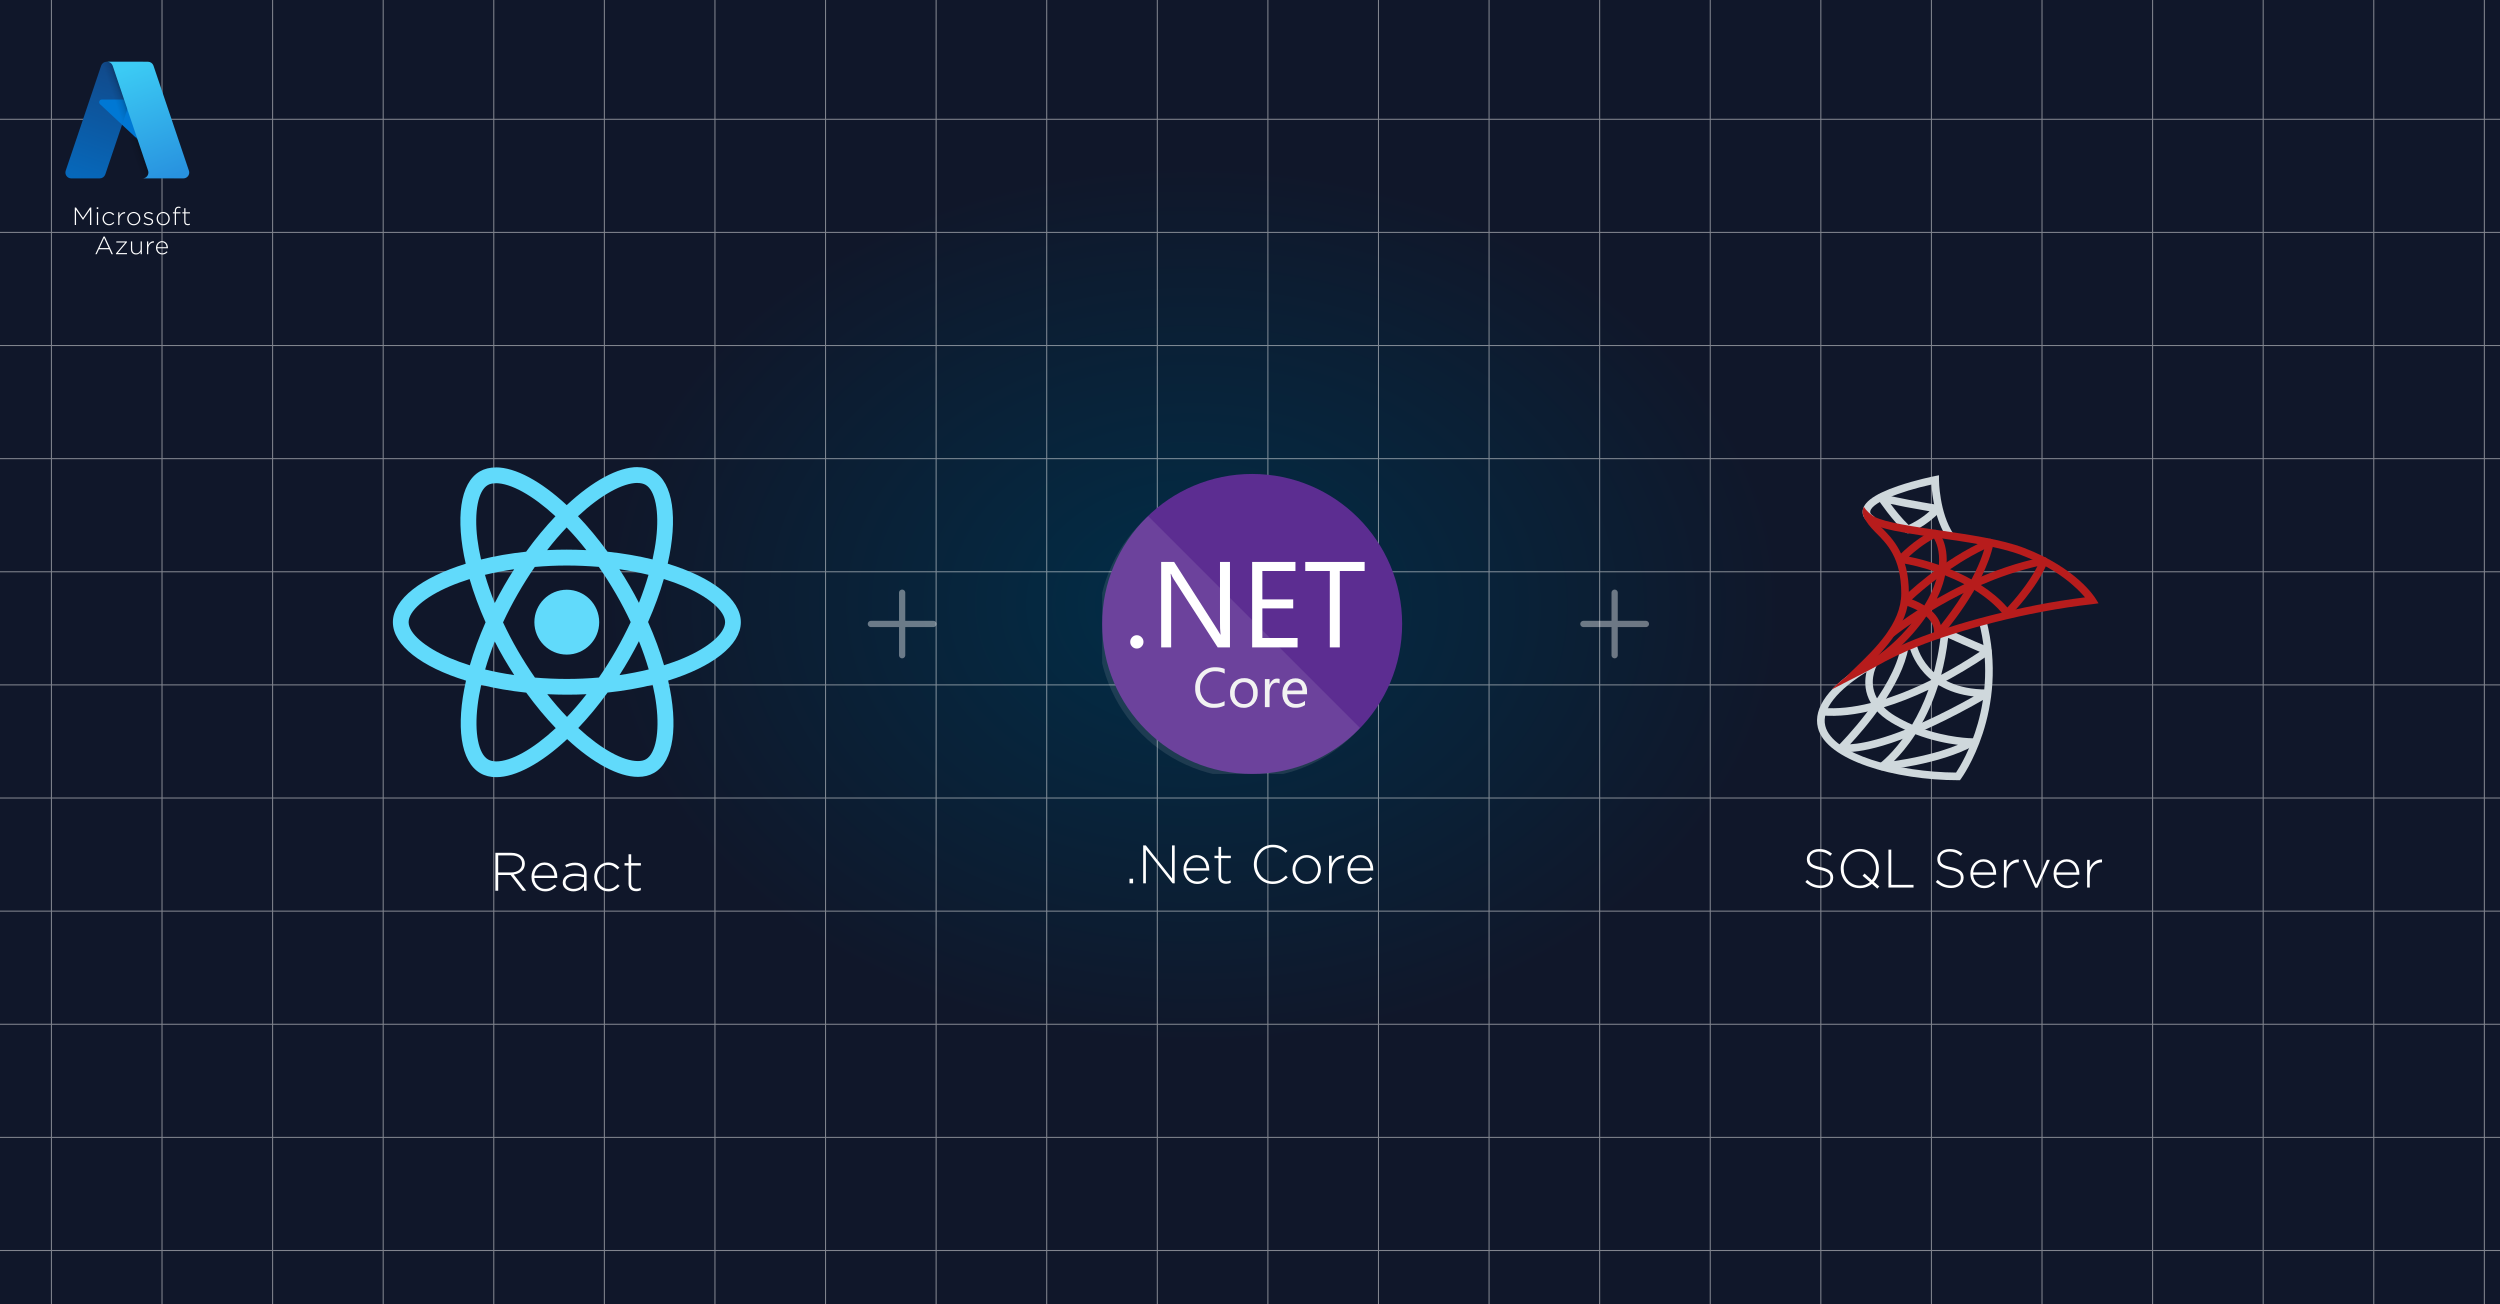 <svg width="600" height="313" viewBox="0 0 600 313" fill="none" xmlns="http://www.w3.org/2000/svg">
<rect x="0" y="0" width="600" height="313" fill="#808080" stroke="none"/>
<g clip-path="url(#clip0_273_454)">
<rect width="600" height="313" fill="url(#paint0_radial_273_454)"/>
<g style="mix-blend-mode:soft-light" opacity="0.5">
<path d="M12.342 -51.724V494.276" stroke="#F1F1F1" stroke-width="0.25"/>
<path d="M38.883 -51.724V494.276" stroke="#F1F1F1" stroke-width="0.25"/>
<path d="M65.425 -51.724V494.276" stroke="#F1F1F1" stroke-width="0.25"/>
<path d="M91.966 -51.724V494.276" stroke="#F1F1F1" stroke-width="0.25"/>
<path d="M118.507 -51.724V494.276" stroke="#F1F1F1" stroke-width="0.25"/>
<path d="M145.048 -51.724V494.276" stroke="#F1F1F1" stroke-width="0.25"/>
<path d="M171.589 -51.724V494.276" stroke="#F1F1F1" stroke-width="0.25"/>
<path d="M198.13 -51.724V494.276" stroke="#F1F1F1" stroke-width="0.25"/>
<path d="M224.671 -51.724V494.276" stroke="#F1F1F1" stroke-width="0.25"/>
<path d="M251.212 -51.724V494.276" stroke="#F1F1F1" stroke-width="0.25"/>
<path d="M277.753 -51.724V494.276" stroke="#F1F1F1" stroke-width="0.25"/>
<path d="M304.294 -51.724V494.276" stroke="#F1F1F1" stroke-width="0.25"/>
<path d="M330.835 -51.724V494.276" stroke="#F1F1F1" stroke-width="0.25"/>
<path d="M357.376 -51.724V494.276" stroke="#F1F1F1" stroke-width="0.25"/>
<path d="M383.917 -51.724V494.276" stroke="#F1F1F1" stroke-width="0.25"/>
<path d="M410.459 -51.724V494.276" stroke="#F1F1F1" stroke-width="0.25"/>
<path d="M437 -51.724V494.276" stroke="#F1F1F1" stroke-width="0.25"/>
<path d="M463.541 -51.724V494.276" stroke="#F1F1F1" stroke-width="0.25"/>
<path d="M490.082 -51.724V494.276" stroke="#F1F1F1" stroke-width="0.25"/>
<path d="M516.623 -51.724V494.276" stroke="#F1F1F1" stroke-width="0.25"/>
<path d="M543.164 -51.724V494.276" stroke="#F1F1F1" stroke-width="0.25"/>
<path d="M569.705 -51.724V494.276" stroke="#F1F1F1" stroke-width="0.25"/>
<path d="M596.246 -51.724V494.276" stroke="#F1F1F1" stroke-width="0.25"/>
<path d="M-93.869 28.628H785.131" stroke="#F1F1F1" stroke-width="0.25"/>
<path d="M-93.869 55.777H785.131" stroke="#F1F1F1" stroke-width="0.25"/>
<path d="M-93.869 82.927H785.131" stroke="#F1F1F1" stroke-width="0.25"/>
<path d="M-93.869 110.076H785.131" stroke="#F1F1F1" stroke-width="0.25"/>
<path d="M-93.869 137.226H785.131" stroke="#F1F1F1" stroke-width="0.25"/>
<path d="M-93.869 164.375H785.131" stroke="#F1F1F1" stroke-width="0.25"/>
<path d="M-93.869 191.524H785.131" stroke="#F1F1F1" stroke-width="0.25"/>
<path d="M-93.869 218.674H785.131" stroke="#F1F1F1" stroke-width="0.25"/>
<path d="M-93.869 245.823H785.131" stroke="#F1F1F1" stroke-width="0.25"/>
<path d="M-93.869 272.973H785.131" stroke="#F1F1F1" stroke-width="0.25"/>
<path d="M-93.869 300.122H785.131" stroke="#F1F1F1" stroke-width="0.25"/>
</g>
<g clip-path="url(#clip1_273_454)">
<path d="M177.803 149.319C177.803 143.783 170.875 138.537 160.253 135.284C162.704 124.451 161.615 115.832 156.814 113.072C155.708 112.425 154.414 112.118 153.001 112.118V115.917C153.784 115.917 154.414 116.07 154.942 116.36C157.257 117.688 158.261 122.747 157.478 129.254C157.291 130.855 156.984 132.541 156.61 134.262C153.274 133.444 149.631 132.814 145.801 132.405C143.503 129.254 141.12 126.392 138.719 123.888C144.269 118.727 149.478 115.9 153.018 115.9V112.101C148.337 112.101 142.209 115.44 136.013 121.231C129.817 115.474 123.689 112.169 119.007 112.169V115.968C122.531 115.968 127.757 118.778 133.306 123.905C130.923 126.409 128.54 129.254 126.276 132.405C122.429 132.814 118.786 133.444 115.45 134.279C115.058 132.575 114.769 130.923 114.565 129.339C113.764 122.832 114.752 117.773 117.05 116.428C117.56 116.121 118.224 115.985 119.007 115.985V112.186C117.577 112.186 116.284 112.493 115.16 113.14C110.377 115.9 109.305 124.502 111.773 135.301C101.185 138.571 94.291 143.801 94.291 149.319C94.291 154.855 101.219 160.102 111.841 163.355C109.39 174.188 110.479 182.807 115.279 185.566C116.386 186.214 117.68 186.52 119.11 186.52C123.791 186.52 129.919 183.182 136.115 177.39C142.311 183.148 148.439 186.452 153.12 186.452C154.55 186.452 155.844 186.146 156.967 185.498C161.751 182.739 162.823 174.137 160.355 163.338C170.909 160.084 177.803 154.838 177.803 149.319ZM155.64 137.958C155.01 140.155 154.227 142.421 153.342 144.686C152.644 143.324 151.912 141.961 151.112 140.598C150.329 139.236 149.495 137.907 148.66 136.612C151.078 136.97 153.41 137.413 155.64 137.958ZM147.843 156.099C146.516 158.398 145.154 160.578 143.741 162.605C141.205 162.827 138.634 162.946 136.047 162.946C133.476 162.946 130.906 162.827 128.387 162.622C126.974 160.595 125.595 158.432 124.267 156.15C122.974 153.918 121.799 151.653 120.727 149.37C121.782 147.088 122.974 144.805 124.25 142.574C125.578 140.275 126.94 138.094 128.353 136.067C130.889 135.846 133.459 135.727 136.047 135.727C138.617 135.727 141.188 135.846 143.707 136.05C145.12 138.077 146.499 140.241 147.826 142.523C149.12 144.754 150.295 147.02 151.367 149.302C150.295 151.585 149.12 153.867 147.843 156.099ZM153.342 153.884C154.261 156.167 155.044 158.449 155.691 160.664C153.461 161.209 151.112 161.669 148.678 162.026C149.512 160.715 150.346 159.369 151.129 157.989C151.912 156.627 152.644 155.247 153.342 153.884ZM136.081 172.059C134.498 170.424 132.915 168.601 131.349 166.608C132.881 166.676 134.447 166.728 136.03 166.728C137.63 166.728 139.213 166.693 140.762 166.608C139.23 168.601 137.647 170.424 136.081 172.059ZM123.416 162.026C120.999 161.669 118.667 161.226 116.437 160.681C117.067 158.483 117.85 156.218 118.735 153.952C119.433 155.315 120.165 156.678 120.965 158.04C121.765 159.403 122.582 160.732 123.416 162.026ZM135.996 126.58C137.579 128.215 139.162 130.037 140.728 132.03C139.196 131.962 137.63 131.911 136.047 131.911C134.447 131.911 132.864 131.945 131.315 132.03C132.847 130.037 134.43 128.215 135.996 126.58ZM123.399 136.612C122.565 137.924 121.731 139.27 120.948 140.649C120.165 142.012 119.433 143.375 118.735 144.737C117.816 142.455 117.033 140.172 116.386 137.958C118.616 137.43 120.965 136.97 123.399 136.612ZM107.994 157.938C101.968 155.366 98.07 151.994 98.07 149.319C98.07 146.645 101.968 143.255 107.994 140.7C109.458 140.07 111.058 139.508 112.709 138.98C113.679 142.319 114.956 145.793 116.539 149.353C114.973 152.896 113.713 156.354 112.76 159.676C111.075 159.148 109.475 158.568 107.994 157.938ZM117.152 182.279C114.837 180.95 113.833 175.891 114.616 169.385C114.803 167.784 115.109 166.097 115.484 164.377C118.82 165.195 122.463 165.825 126.293 166.234C128.591 169.385 130.974 172.246 133.374 174.75C127.825 179.911 122.616 182.739 119.075 182.739C118.309 182.722 117.663 182.569 117.152 182.279ZM157.529 169.3C158.329 175.806 157.342 180.865 155.044 182.211C154.533 182.518 153.869 182.654 153.086 182.654C149.563 182.654 144.337 179.843 138.787 174.716C141.171 172.212 143.554 169.368 145.818 166.217C149.665 165.808 153.308 165.177 156.644 164.343C157.036 166.063 157.342 167.715 157.529 169.3ZM164.083 157.938C162.619 158.568 161.019 159.131 159.368 159.659C158.397 156.32 157.121 152.845 155.538 149.285C157.104 145.742 158.363 142.285 159.317 138.963C161.002 139.491 162.602 140.07 164.1 140.7C170.126 143.272 174.024 146.645 174.024 149.319C174.007 151.994 170.109 155.383 164.083 157.938Z" fill="#61DAFB"/>
<path d="M136.03 157.104C140.326 157.104 143.809 153.618 143.809 149.319C143.809 145.02 140.326 141.535 136.03 141.535C131.733 141.535 128.25 145.02 128.25 149.319C128.25 153.618 131.733 157.104 136.03 157.104Z" fill="#61DAFB"/>
</g>
<path d="M126.3 213.776H125.442L122.543 210.006H119.566V213.776H118.89V204.676H122.712C123.206 204.676 123.652 204.741 124.051 204.871C124.45 204.993 124.788 205.17 125.065 205.404C125.351 205.63 125.572 205.903 125.728 206.223C125.884 206.535 125.962 206.882 125.962 207.263V207.289C125.962 207.671 125.893 208.013 125.754 208.316C125.624 208.611 125.438 208.867 125.195 209.083C124.961 209.3 124.679 209.478 124.35 209.616C124.029 209.746 123.678 209.837 123.297 209.889L126.3 213.776ZM125.286 207.315V207.289C125.286 206.674 125.056 206.189 124.597 205.833C124.146 205.478 123.505 205.3 122.673 205.3H119.566V209.395H122.634C123.015 209.395 123.366 209.348 123.687 209.252C124.016 209.157 124.298 209.023 124.532 208.849C124.766 208.667 124.948 208.451 125.078 208.199C125.217 207.939 125.286 207.645 125.286 207.315ZM128.236 210.721C128.262 211.137 128.353 211.506 128.509 211.826C128.665 212.147 128.86 212.42 129.094 212.645C129.328 212.871 129.592 213.044 129.887 213.165C130.19 213.278 130.506 213.334 130.836 213.334C131.356 213.334 131.793 213.235 132.149 213.035C132.513 212.836 132.833 212.589 133.111 212.294L133.553 212.684C133.215 213.048 132.829 213.347 132.396 213.581C131.971 213.815 131.442 213.932 130.81 213.932C130.376 213.932 129.96 213.85 129.562 213.685C129.172 213.521 128.825 213.287 128.522 212.983C128.227 212.68 127.993 212.316 127.82 211.891C127.646 211.467 127.56 210.994 127.56 210.474V210.448C127.56 209.972 127.638 209.525 127.794 209.109C127.958 208.685 128.179 208.316 128.457 208.004C128.743 207.692 129.076 207.445 129.458 207.263C129.839 207.081 130.255 206.99 130.706 206.99C131.174 206.99 131.594 207.081 131.967 207.263C132.339 207.437 132.656 207.679 132.916 207.991C133.184 208.303 133.388 208.672 133.527 209.096C133.674 209.512 133.748 209.967 133.748 210.461V210.487C133.748 210.531 133.748 210.57 133.748 210.604C133.748 210.63 133.743 210.669 133.735 210.721H128.236ZM128.236 210.149H133.059C133.033 209.811 132.963 209.491 132.851 209.187C132.747 208.875 132.595 208.602 132.396 208.368C132.205 208.126 131.967 207.935 131.681 207.796C131.395 207.649 131.061 207.575 130.68 207.575C130.35 207.575 130.043 207.64 129.757 207.77C129.471 207.9 129.219 208.082 129.003 208.316C128.795 208.542 128.621 208.815 128.483 209.135C128.344 209.447 128.262 209.785 128.236 210.149ZM140.78 213.776H140.156V212.671C140.044 212.827 139.905 212.983 139.74 213.139C139.584 213.287 139.402 213.421 139.194 213.542C138.986 213.655 138.748 213.746 138.479 213.815C138.219 213.893 137.933 213.932 137.621 213.932C137.309 213.932 137.002 213.889 136.698 213.802C136.395 213.716 136.122 213.586 135.879 213.412C135.637 213.239 135.437 213.022 135.281 212.762C135.134 212.502 135.06 212.199 135.06 211.852V211.826C135.06 211.48 135.13 211.172 135.268 210.903C135.416 210.635 135.615 210.409 135.866 210.227C136.118 210.045 136.421 209.907 136.776 209.811C137.132 209.716 137.526 209.668 137.959 209.668C138.427 209.668 138.83 209.694 139.168 209.746C139.506 209.798 139.836 209.868 140.156 209.954V209.668C140.156 208.992 139.961 208.485 139.571 208.147C139.19 207.809 138.657 207.64 137.972 207.64C137.565 207.64 137.192 207.692 136.854 207.796C136.516 207.892 136.196 208.017 135.892 208.173L135.658 207.614C136.022 207.441 136.391 207.302 136.763 207.198C137.136 207.094 137.552 207.042 138.011 207.042C138.869 207.042 139.545 207.259 140.039 207.692C140.533 208.126 140.78 208.776 140.78 209.642V213.776ZM140.169 211.293V210.539C139.892 210.47 139.567 210.405 139.194 210.344C138.822 210.275 138.397 210.24 137.92 210.24C137.218 210.24 136.677 210.383 136.295 210.669C135.923 210.947 135.736 211.319 135.736 211.787V211.813C135.736 212.056 135.788 212.273 135.892 212.463C135.996 212.645 136.135 212.801 136.308 212.931C136.49 213.061 136.698 213.161 136.932 213.23C137.166 213.3 137.409 213.334 137.66 213.334C137.998 213.334 138.319 213.287 138.622 213.191C138.926 213.087 139.19 212.949 139.415 212.775C139.649 212.593 139.831 212.377 139.961 212.125C140.1 211.874 140.169 211.597 140.169 211.293ZM148.7 212.619C148.362 213.001 147.977 213.317 147.543 213.568C147.119 213.811 146.603 213.932 145.996 213.932C145.52 213.932 145.073 213.841 144.657 213.659C144.25 213.469 143.895 213.217 143.591 212.905C143.288 212.593 143.05 212.229 142.876 211.813C142.703 211.397 142.616 210.955 142.616 210.487V210.461C142.616 209.993 142.703 209.551 142.876 209.135C143.05 208.719 143.288 208.351 143.591 208.03C143.895 207.71 144.25 207.458 144.657 207.276C145.073 207.086 145.52 206.99 145.996 206.99C146.308 206.99 146.59 207.025 146.841 207.094C147.101 207.155 147.34 207.242 147.556 207.354C147.773 207.467 147.968 207.597 148.141 207.744C148.323 207.892 148.492 208.048 148.648 208.212L148.193 208.68C147.907 208.386 147.591 208.13 147.244 207.913C146.898 207.697 146.477 207.588 145.983 207.588C145.602 207.588 145.247 207.662 144.917 207.809C144.597 207.957 144.315 208.16 144.072 208.42C143.838 208.672 143.652 208.971 143.513 209.317C143.375 209.664 143.305 210.037 143.305 210.435V210.461C143.305 210.86 143.375 211.237 143.513 211.592C143.661 211.939 143.856 212.242 144.098 212.502C144.35 212.762 144.64 212.966 144.969 213.113C145.299 213.261 145.654 213.334 146.035 213.334C146.503 213.334 146.919 213.23 147.283 213.022C147.656 212.806 147.981 212.541 148.258 212.229L148.7 212.619ZM153.787 213.659C153.614 213.737 153.44 213.794 153.267 213.828C153.102 213.872 152.916 213.893 152.708 213.893C152.448 213.893 152.205 213.859 151.98 213.789C151.755 213.72 151.555 213.612 151.382 213.464C151.217 213.308 151.087 213.118 150.992 212.892C150.897 212.658 150.849 212.385 150.849 212.073V207.731H149.887V207.146H150.849V205.027H151.486V207.146H153.813V207.731H151.486V212.008C151.486 212.485 151.607 212.819 151.85 213.009C152.101 213.2 152.422 213.295 152.812 213.295C152.977 213.295 153.133 213.278 153.28 213.243C153.427 213.209 153.596 213.148 153.787 213.061V213.659Z" fill="white"/>
<g opacity="0.4">
<path d="M216.514 142.25V157.25M224.014 149.75H209.014" stroke="white" stroke-width="1.5" stroke-linecap="round" stroke-linejoin="round"/>
</g>
<g clip-path="url(#clip2_273_454)">
<path d="M300.514 185.75C320.397 185.75 336.514 169.632 336.514 149.75C336.514 129.867 320.397 113.75 300.514 113.75C280.632 113.75 264.514 129.867 264.514 149.75C264.514 169.632 280.632 185.75 300.514 185.75Z" fill="#5C2D91"/>
<path opacity="0.1" d="M275.562 123.875C271.902 127.136 268.947 131.11 266.878 135.554C264.808 139.997 263.668 144.817 263.527 149.716C263.386 154.616 264.248 159.493 266.058 164.049C267.869 168.604 270.59 172.741 274.057 176.207C277.523 179.674 281.66 182.395 286.215 184.206C290.771 186.017 295.648 186.878 300.548 186.737C305.447 186.596 310.267 185.456 314.711 183.386C319.154 181.317 323.128 178.362 326.39 174.702L275.562 123.875Z" fill="white"/>
<path d="M272.839 155.656C272.629 155.659 272.421 155.619 272.227 155.538C272.034 155.456 271.859 155.336 271.714 155.183C271.566 155.036 271.448 154.861 271.369 154.668C271.29 154.475 271.25 154.267 271.253 154.058C271.252 153.85 271.292 153.643 271.371 153.45C271.45 153.256 271.567 153.081 271.714 152.933C271.858 152.778 272.032 152.655 272.225 152.572C272.419 152.489 272.628 152.447 272.839 152.45C273.05 152.449 273.258 152.492 273.452 152.575C273.645 152.658 273.82 152.78 273.964 152.933C274.114 153.08 274.234 153.255 274.315 153.448C274.396 153.641 274.437 153.849 274.437 154.058C274.439 154.268 274.398 154.476 274.317 154.67C274.235 154.863 274.116 155.038 273.964 155.183C273.818 155.334 273.644 155.454 273.45 155.535C273.257 155.616 273.049 155.657 272.839 155.656Z" fill="white"/>
<path d="M295.193 155.375H292.246L281.704 139.017C281.442 138.614 281.223 138.184 281.052 137.735H280.962C281.062 138.669 281.1 139.608 281.074 140.547V155.375H278.678V134.866H281.794L292.054 150.931C292.482 151.598 292.759 152.056 292.887 152.303H292.943C292.825 151.303 292.776 150.296 292.797 149.288V134.866H295.193V155.375Z" fill="white"/>
<path d="M311.416 155.375H300.514V134.866H310.909V137.037H302.967V143.855H310.369V146.015H302.967V153.125H311.427L311.416 155.375Z" fill="white"/>
<path d="M327.514 137.037H321.552V155.375H319.156V137.037H313.261V134.866H327.514V137.037Z" fill="white"/>
<path d="M293.899 169.325C293.087 169.718 292.191 169.907 291.289 169.876C290.69 169.903 290.092 169.801 289.535 169.578C288.978 169.355 288.476 169.015 288.061 168.582C287.234 167.657 286.799 166.447 286.846 165.207C286.815 164.536 286.92 163.865 287.154 163.235C287.388 162.605 287.746 162.029 288.207 161.54C288.656 161.079 289.196 160.718 289.793 160.478C290.389 160.237 291.029 160.124 291.672 160.145C292.441 160.118 293.207 160.252 293.922 160.538V161.663C293.234 161.282 292.458 161.089 291.672 161.101C291.176 161.087 290.683 161.18 290.227 161.374C289.771 161.568 289.362 161.859 289.028 162.226C288.327 163.025 287.963 164.066 288.016 165.128C287.963 166.135 288.302 167.122 288.961 167.885C289.277 168.224 289.663 168.492 290.092 168.669C290.521 168.845 290.983 168.927 291.447 168.908C292.311 168.931 293.164 168.713 293.911 168.278L293.899 169.325Z" fill="#F2F2F2"/>
<path d="M298.501 169.876C298.053 169.89 297.607 169.808 297.194 169.636C296.78 169.463 296.409 169.203 296.104 168.875C295.489 168.188 295.17 167.286 295.216 166.366C295.188 165.883 295.256 165.4 295.416 164.945C295.576 164.489 295.826 164.069 296.149 163.711C296.48 163.388 296.873 163.137 297.305 162.972C297.736 162.808 298.197 162.734 298.658 162.755C299.094 162.731 299.53 162.803 299.936 162.964C300.342 163.125 300.708 163.372 301.009 163.688C301.607 164.409 301.909 165.33 301.853 166.265C301.9 167.213 301.573 168.142 300.942 168.852C300.632 169.187 300.253 169.452 299.832 169.629C299.411 169.805 298.957 169.89 298.501 169.876ZM298.579 163.722C298.27 163.709 297.962 163.766 297.677 163.889C297.393 164.011 297.14 164.197 296.937 164.431C296.504 164.988 296.288 165.684 296.329 166.388C296.29 167.072 296.507 167.746 296.937 168.278C297.142 168.509 297.396 168.691 297.68 168.812C297.964 168.933 298.271 168.989 298.579 168.976C298.881 168.994 299.183 168.942 299.462 168.825C299.741 168.708 299.989 168.529 300.188 168.301C300.597 167.742 300.796 167.057 300.751 166.366C300.795 165.671 300.596 164.983 300.188 164.42C299.992 164.187 299.745 164.003 299.466 163.882C299.187 163.761 298.883 163.706 298.579 163.722Z" fill="#F2F2F2"/>
<path d="M307.107 164.06C306.864 163.9 306.575 163.825 306.286 163.846C306.059 163.854 305.838 163.918 305.642 164.032C305.446 164.145 305.28 164.306 305.161 164.498C304.826 165.028 304.665 165.65 304.699 166.276V169.718H303.574V162.968H304.699V164.375C304.823 163.939 305.069 163.549 305.408 163.25C305.702 162.995 306.077 162.855 306.466 162.856C306.683 162.846 306.901 162.877 307.107 162.946V164.06Z" fill="#F2F2F2"/>
<path d="M313.699 166.625H308.941C308.909 167.253 309.113 167.872 309.514 168.357C309.723 168.565 309.973 168.727 310.248 168.831C310.524 168.936 310.818 168.981 311.112 168.965C311.875 168.957 312.612 168.691 313.204 168.211V169.223C312.509 169.682 311.685 169.906 310.853 169.865C310.433 169.886 310.014 169.814 309.625 169.655C309.236 169.495 308.887 169.252 308.603 168.942C308.018 168.212 307.725 167.289 307.782 166.355C307.742 165.418 308.059 164.501 308.671 163.79C308.949 163.468 309.295 163.213 309.684 163.041C310.073 162.87 310.496 162.788 310.921 162.8C311.304 162.778 311.688 162.844 312.043 162.992C312.397 163.14 312.714 163.367 312.968 163.655C313.486 164.338 313.742 165.184 313.688 166.04L313.699 166.625ZM312.574 165.713C312.597 165.192 312.438 164.679 312.124 164.262C311.97 164.088 311.779 163.951 311.565 163.862C311.351 163.772 311.119 163.732 310.887 163.745C310.645 163.742 310.405 163.789 310.182 163.884C309.959 163.979 309.759 164.119 309.593 164.296C309.223 164.688 308.99 165.189 308.929 165.725L312.574 165.713Z" fill="#F2F2F2"/>
</g>
<path d="M271.938 212H271.08V210.895H271.938V212ZM281.928 212H281.421L275.012 203.914V212H274.362V202.9H274.999L281.278 210.817V202.9H281.928V212ZM284.711 208.945C284.737 209.361 284.828 209.729 284.984 210.05C285.14 210.37 285.335 210.643 285.569 210.869C285.803 211.094 286.067 211.267 286.362 211.389C286.665 211.501 286.982 211.558 287.311 211.558C287.831 211.558 288.269 211.458 288.624 211.259C288.988 211.059 289.309 210.812 289.586 210.518L290.028 210.908C289.69 211.272 289.304 211.571 288.871 211.805C288.446 212.039 287.918 212.156 287.285 212.156C286.852 212.156 286.436 212.073 286.037 211.909C285.647 211.744 285.3 211.51 284.997 211.207C284.702 210.903 284.468 210.539 284.295 210.115C284.122 209.69 284.035 209.218 284.035 208.698V208.672C284.035 208.195 284.113 207.749 284.269 207.333C284.434 206.908 284.655 206.54 284.932 206.228C285.218 205.916 285.552 205.669 285.933 205.487C286.314 205.305 286.73 205.214 287.181 205.214C287.649 205.214 288.069 205.305 288.442 205.487C288.815 205.66 289.131 205.903 289.391 206.215C289.66 206.527 289.863 206.895 290.002 207.32C290.149 207.736 290.223 208.191 290.223 208.685V208.711C290.223 208.754 290.223 208.793 290.223 208.828C290.223 208.854 290.219 208.893 290.21 208.945H284.711ZM284.711 208.373H289.534C289.508 208.035 289.439 207.714 289.326 207.411C289.222 207.099 289.07 206.826 288.871 206.592C288.68 206.349 288.442 206.158 288.156 206.02C287.87 205.872 287.536 205.799 287.155 205.799C286.826 205.799 286.518 205.864 286.232 205.994C285.946 206.124 285.695 206.306 285.478 206.54C285.27 206.765 285.097 207.038 284.958 207.359C284.819 207.671 284.737 208.009 284.711 208.373ZM295.371 211.883C295.197 211.961 295.024 212.017 294.851 212.052C294.686 212.095 294.5 212.117 294.292 212.117C294.032 212.117 293.789 212.082 293.564 212.013C293.338 211.943 293.139 211.835 292.966 211.688C292.801 211.532 292.671 211.341 292.576 211.116C292.48 210.882 292.433 210.609 292.433 210.297V205.955H291.471V205.37H292.433V203.251H293.07V205.37H295.397V205.955H293.07V210.232C293.07 210.708 293.191 211.042 293.434 211.233C293.685 211.423 294.006 211.519 294.396 211.519C294.56 211.519 294.716 211.501 294.864 211.467C295.011 211.432 295.18 211.371 295.371 211.285V211.883ZM309.062 210.57C308.82 210.804 308.568 211.02 308.308 211.22C308.057 211.41 307.784 211.575 307.489 211.714C307.203 211.852 306.891 211.961 306.553 212.039C306.215 212.117 305.847 212.156 305.448 212.156C304.798 212.156 304.196 212.034 303.641 211.792C303.087 211.549 302.606 211.22 302.198 210.804C301.8 210.379 301.488 209.881 301.262 209.309C301.037 208.737 300.924 208.126 300.924 207.476V207.45C300.924 206.808 301.037 206.202 301.262 205.63C301.496 205.058 301.813 204.559 302.211 204.135C302.619 203.701 303.1 203.363 303.654 203.121C304.209 202.869 304.816 202.744 305.474 202.744C305.882 202.744 306.25 202.778 306.579 202.848C306.909 202.917 307.212 203.017 307.489 203.147C307.775 203.277 308.04 203.433 308.282 203.615C308.534 203.788 308.776 203.983 309.01 204.2L308.529 204.694C308.33 204.503 308.122 204.325 307.905 204.161C307.689 203.996 307.455 203.857 307.203 203.745C306.961 203.623 306.692 203.528 306.397 203.459C306.111 203.389 305.799 203.355 305.461 203.355C304.915 203.355 304.408 203.459 303.94 203.667C303.472 203.875 303.065 204.165 302.718 204.538C302.38 204.902 302.112 205.331 301.912 205.825C301.722 206.319 301.626 206.852 301.626 207.424V207.45C301.626 208.022 301.726 208.559 301.925 209.062C302.125 209.556 302.393 209.989 302.731 210.362C303.078 210.726 303.485 211.016 303.953 211.233C304.421 211.441 304.928 211.545 305.474 211.545C306.133 211.545 306.705 211.423 307.19 211.181C307.676 210.938 308.148 210.587 308.607 210.128L309.062 210.57ZM317.012 208.685C317.012 209.153 316.925 209.595 316.752 210.011C316.587 210.427 316.349 210.795 316.037 211.116C315.734 211.436 315.374 211.692 314.958 211.883C314.542 212.065 314.087 212.156 313.593 212.156C313.099 212.156 312.644 212.065 312.228 211.883C311.821 211.692 311.465 211.441 311.162 211.129C310.859 210.817 310.62 210.453 310.447 210.037C310.282 209.621 310.2 209.179 310.2 208.711V208.685C310.2 208.217 310.282 207.775 310.447 207.359C310.62 206.943 310.859 206.574 311.162 206.254C311.474 205.933 311.838 205.682 312.254 205.5C312.67 205.309 313.125 205.214 313.619 205.214C314.113 205.214 314.564 205.309 314.971 205.5C315.387 205.682 315.747 205.929 316.05 206.241C316.353 206.553 316.587 206.917 316.752 207.333C316.925 207.749 317.012 208.191 317.012 208.659V208.685ZM316.323 208.711V208.685C316.323 208.286 316.254 207.913 316.115 207.567C315.976 207.211 315.781 206.904 315.53 206.644C315.287 206.384 314.997 206.18 314.659 206.033C314.33 205.885 313.974 205.812 313.593 205.812C313.203 205.812 312.839 205.89 312.501 206.046C312.172 206.193 311.886 206.397 311.643 206.657C311.409 206.908 311.223 207.207 311.084 207.554C310.954 207.9 310.889 208.269 310.889 208.659V208.685C310.889 209.083 310.958 209.46 311.097 209.816C311.236 210.162 311.426 210.466 311.669 210.726C311.92 210.986 312.211 211.189 312.54 211.337C312.878 211.484 313.238 211.558 313.619 211.558C314.009 211.558 314.369 211.484 314.698 211.337C315.036 211.181 315.322 210.977 315.556 210.726C315.799 210.466 315.985 210.162 316.115 209.816C316.254 209.469 316.323 209.101 316.323 208.711ZM322.545 205.968H322.48C322.099 205.968 321.735 206.041 321.388 206.189C321.042 206.327 320.734 206.54 320.465 206.826C320.205 207.103 319.997 207.45 319.841 207.866C319.685 208.273 319.607 208.745 319.607 209.283V212H318.97V205.37H319.607V207.255C319.737 206.96 319.902 206.687 320.101 206.436C320.301 206.184 320.526 205.972 320.777 205.799C321.029 205.617 321.302 205.482 321.596 205.396C321.9 205.3 322.216 205.257 322.545 205.266V205.968ZM324.066 208.945C324.092 209.361 324.183 209.729 324.339 210.05C324.495 210.37 324.69 210.643 324.924 210.869C325.158 211.094 325.423 211.267 325.717 211.389C326.021 211.501 326.337 211.558 326.666 211.558C327.186 211.558 327.624 211.458 327.979 211.259C328.343 211.059 328.664 210.812 328.941 210.518L329.383 210.908C329.045 211.272 328.66 211.571 328.226 211.805C327.802 212.039 327.273 212.156 326.64 212.156C326.207 212.156 325.791 212.073 325.392 211.909C325.002 211.744 324.656 211.51 324.352 211.207C324.058 210.903 323.824 210.539 323.65 210.115C323.477 209.69 323.39 209.218 323.39 208.698V208.672C323.39 208.195 323.468 207.749 323.624 207.333C323.789 206.908 324.01 206.54 324.287 206.228C324.573 205.916 324.907 205.669 325.288 205.487C325.67 205.305 326.086 205.214 326.536 205.214C327.004 205.214 327.425 205.305 327.797 205.487C328.17 205.66 328.486 205.903 328.746 206.215C329.015 206.527 329.219 206.895 329.357 207.32C329.505 207.736 329.578 208.191 329.578 208.685V208.711C329.578 208.754 329.578 208.793 329.578 208.828C329.578 208.854 329.574 208.893 329.565 208.945H324.066ZM324.066 208.373H328.889C328.863 208.035 328.794 207.714 328.681 207.411C328.577 207.099 328.426 206.826 328.226 206.592C328.036 206.349 327.797 206.158 327.511 206.02C327.225 205.872 326.892 205.799 326.51 205.799C326.181 205.799 325.873 205.864 325.587 205.994C325.301 206.124 325.05 206.306 324.833 206.54C324.625 206.765 324.452 207.038 324.313 207.359C324.175 207.671 324.092 208.009 324.066 208.373Z" fill="white"/>
<g opacity="0.4">
<path d="M387.514 142.25V157.25M395.014 149.75H380.014" stroke="white" stroke-width="1.5" stroke-linecap="round" stroke-linejoin="round"/>
</g>
<g clip-path="url(#clip3_273_454)">
<path d="M467.339 129.22C464.352 124.74 463.706 118.753 463.565 116.292C455.977 117.933 448.439 120.876 448.874 123.044C448.929 123.317 449.273 123.644 449.844 123.962L448.951 125.559C447.861 124.948 447.248 124.244 447.082 123.403C446.59 120.95 449.368 118.731 455.573 116.618C459.81 115.175 464.083 114.313 464.264 114.278L465.356 114.059V115.176C465.356 115.253 465.404 123.02 468.861 128.206L467.339 129.22Z" fill="#CFD8DC"/>
<path d="M470.388 187.25H469.929C454.944 187.25 438.266 182.543 436.296 174.666C435.094 169.855 439.025 164.539 447.663 159.298L448.615 160.861C440.842 165.578 437.097 170.322 438.072 174.223C439.783 181.061 455.588 185.323 469.45 185.418C471.098 182.954 479.954 168.479 474.899 149.065L476.668 148.604C482.429 170.724 470.782 186.721 470.665 186.88L470.388 187.25Z" fill="#CFD8DC"/>
<path d="M443.279 180.492C442.293 180.492 441.804 180.384 441.724 180.364C441.402 180.286 441.149 180.039 441.061 179.72C440.972 179.402 441.063 179.06 441.297 178.828C441.429 178.696 454.463 165.642 456.222 155.087L458.026 155.387C456.513 164.468 447.572 174.82 444.021 178.632C447.568 178.429 456.524 176.768 473.718 167.144C460.3 165.673 458.178 154.932 458.156 154.817L459.954 154.486C460.04 154.936 462.197 165.481 476.864 165.481C476.869 165.481 476.873 165.481 476.879 165.481C477.294 165.481 477.654 165.759 477.76 166.158C477.87 166.557 477.694 166.979 477.338 167.188C456.786 179.095 446.82 180.49 443.279 180.492Z" fill="#CFD8DC"/>
<path d="M451.68 184.872C451.302 184.872 450.958 184.637 450.824 184.277C450.68 183.891 450.811 183.454 451.148 183.212C451.21 183.167 454.464 180.765 457.927 175.478C456.596 174.889 455.247 174.201 453.91 173.398C452.286 172.423 451.058 171.377 450.142 170.305C445.441 171.545 441.102 172.036 437.291 171.712L437.445 169.89C440.877 170.181 444.778 169.775 449.008 168.719C446.13 163.802 448.772 158.922 448.808 158.856L450.407 159.747C450.285 159.97 448.093 164.082 450.863 168.222C454.889 167.065 459.184 165.355 463.629 163.133C464.652 159.776 465.451 155.958 465.87 151.652C465.899 151.358 466.067 151.096 466.324 150.948C466.58 150.8 466.892 150.787 467.161 150.909C467.22 150.937 473.132 153.637 477.413 155.398C477.724 155.526 477.939 155.815 477.974 156.15C478.011 156.485 477.859 156.811 477.579 157.001C473.392 159.854 469.232 162.329 465.18 164.395C463.896 168.465 462.307 171.853 460.682 174.622C467.454 177.152 473.332 177.19 473.407 177.19C473.824 177.19 474.188 177.472 474.292 177.876C474.396 178.281 474.215 178.703 473.851 178.906C465.546 183.52 452.326 184.818 451.768 184.872C451.739 184.87 451.71 184.872 451.68 184.872ZM459.702 176.214C457.799 179.166 455.93 181.286 454.532 182.671C458.187 182.133 464.595 180.955 469.913 178.758C467.366 178.445 463.68 177.75 459.702 176.214ZM452.125 169.745C452.844 170.462 453.74 171.163 454.85 171.831C456.197 172.639 457.563 173.325 458.911 173.907C460.291 171.595 461.657 168.82 462.83 165.551C459.133 167.311 455.544 168.715 452.125 169.745ZM467.555 153.095C467.18 156.329 466.602 159.28 465.885 161.967C468.921 160.348 472.02 158.499 475.144 156.432C472.311 155.232 469.196 153.836 467.555 153.095Z" fill="#CFD8DC"/>
<path d="M457.9 127.981C457.686 127.981 457.474 127.904 457.305 127.762C454.36 125.241 450.894 120.112 450.747 119.894C450.511 119.545 450.548 119.078 450.832 118.767C451.113 118.454 451.578 118.381 451.944 118.581C451.964 118.586 453.66 119.285 465.146 121.198C465.477 121.253 465.749 121.484 465.859 121.798C465.971 122.113 465.899 122.464 465.676 122.713C462.46 126.286 458.397 127.859 458.225 127.923C458.119 127.961 458.008 127.981 457.9 127.981ZM453.735 120.931C454.889 122.484 456.552 124.583 458.074 125.997C459.008 125.57 461.105 124.5 463.093 122.707C458.368 121.901 455.485 121.326 453.735 120.931Z" fill="#CFD8DC"/>
<path d="M465.069 153.225C464.944 153.225 464.818 153.2 464.701 153.148C464.337 152.987 464.118 152.611 464.16 152.215C464.694 147.187 456.978 145.169 456.899 145.151C456.581 145.07 456.328 144.823 456.243 144.507C456.157 144.19 456.246 143.85 456.478 143.618C456.857 143.239 465.879 134.292 477.199 129.379C477.515 129.242 477.874 129.293 478.141 129.507C478.406 129.723 478.528 130.068 478.459 130.401C476.289 140.909 466.185 152.433 465.757 152.918C465.575 153.117 465.323 153.225 465.069 153.225ZM458.871 143.868C461.037 144.682 464.831 146.567 465.791 150.008C468.442 146.7 474.1 139.081 476.213 131.836C468.188 135.695 461.43 141.516 458.871 143.868Z" fill="#B71C1C"/>
<path d="M449.037 160.469L448.168 158.859C451.612 157.003 455.558 153.586 458.791 149.614C456.039 151.498 454.464 152.788 454.415 152.83L453.246 151.422C453.317 151.363 456.473 148.775 461.717 145.531C463.157 143.215 464.264 140.834 464.833 138.551C464.93 138.163 465.014 137.788 465.081 137.426C461.56 136.169 458.311 135.425 456.08 135.104C455.741 135.057 455.459 134.825 455.346 134.504C455.233 134.184 455.308 133.826 455.536 133.577C455.692 133.409 459.407 129.428 464.05 127.242C464.41 127.072 464.842 127.156 465.112 127.451C465.235 127.584 467.747 130.405 467.108 136.24C469.221 137.064 471.398 138.064 473.494 139.255C478.541 136.987 484.272 134.945 490.377 133.712C490.691 133.65 491.041 133.764 491.256 134.02C491.47 134.276 491.529 134.629 491.408 134.94C489.03 141.035 482.653 147.545 482.383 147.82C482.198 148.006 481.945 148.1 481.682 148.09C481.42 148.076 481.179 147.951 481.014 147.747C478.966 145.171 476.287 143.038 473.399 141.302C469.42 143.139 465.897 145.103 463.002 146.879C459.306 152.647 453.729 157.943 449.037 160.469ZM475.402 140.413C477.762 141.935 479.959 143.724 481.775 145.806C483.29 144.163 486.925 140.011 488.986 135.887C484.139 137.003 479.551 138.618 475.402 140.413ZM466.817 138.082C466.757 138.381 466.687 138.686 466.611 138.997C466.227 140.532 465.616 142.109 464.833 143.682C466.837 142.537 469.056 141.355 471.451 140.21C469.918 139.398 468.354 138.692 466.817 138.082ZM458.127 133.601C460.159 134 462.663 134.651 465.336 135.587C465.614 132.216 464.703 130.151 464.152 129.236C461.635 130.55 459.431 132.397 458.127 133.601Z" fill="#B71C1C"/>
<path d="M458.13 142.432C458.13 150.445 451.454 156.811 446.643 161.457C445.838 162.243 443.112 162.372 443.112 162.372C443.789 161.676 444.557 160.945 445.38 160.158C449.954 155.731 456.301 149.676 456.301 142.432C456.301 133.853 452.844 130.469 450.118 127.762C448.911 126.536 447.886 125.365 447.264 123.939L447.832 123.701C448.454 123.975 449.167 124.286 449.716 124.524C450.155 125.164 450.74 125.786 451.417 126.463C454.216 129.262 458.13 133.103 458.13 142.432Z" fill="#B71C1C"/>
<path d="M503.651 144.8C503.651 144.8 502.545 144.957 502.234 144.993C486.209 146.768 469.673 151.378 460.216 155.164C456.795 156.536 453.246 158.201 450.008 160.067C449.99 160.085 449.972 160.085 449.935 160.103C448.033 161.201 443.405 163.469 439.655 165.463C445.142 159.628 455.423 155.128 459.52 153.481C468.795 149.768 484.728 145.286 500.405 143.365C498.557 141.207 494.039 136.634 485.148 133.231C479.953 131.219 472.051 130.085 465.081 129.079C453.996 127.487 447.685 126.426 447.081 123.408C446.953 122.804 447.045 122.201 447.319 121.615C447.923 122.603 448.783 123.298 449.35 123.701C449.624 123.884 449.825 123.993 449.898 124.03L449.917 124.048C452.514 125.42 459.52 126.426 465.356 127.268C472.417 128.292 480.411 129.445 485.807 131.512C498.374 136.359 502.709 143.292 502.892 143.585C503.057 143.859 503.651 144.8 503.651 144.8Z" fill="#B71C1C"/>
</g>
<path d="M439.963 210.647C439.963 211.011 439.885 211.349 439.729 211.661C439.582 211.964 439.374 212.224 439.105 212.441C438.845 212.657 438.529 212.826 438.156 212.948C437.792 213.069 437.389 213.13 436.947 213.13C436.219 213.13 435.561 213.008 434.971 212.766C434.391 212.523 433.827 212.159 433.281 211.674L433.723 211.167C433.975 211.401 434.222 211.604 434.464 211.778C434.716 211.942 434.971 212.081 435.231 212.194C435.491 212.298 435.764 212.38 436.05 212.441C436.336 212.493 436.648 212.519 436.986 212.519C437.324 212.519 437.636 212.475 437.922 212.389C438.208 212.293 438.451 212.168 438.65 212.012C438.85 211.847 439.006 211.656 439.118 211.44C439.231 211.214 439.287 210.972 439.287 210.712V210.686C439.287 210.443 439.248 210.226 439.17 210.036C439.101 209.845 438.967 209.672 438.767 209.516C438.577 209.36 438.317 209.221 437.987 209.1C437.658 208.97 437.233 208.853 436.713 208.749C436.167 208.636 435.699 208.506 435.309 208.359C434.919 208.203 434.599 208.025 434.347 207.826C434.105 207.618 433.927 207.379 433.814 207.111C433.702 206.842 433.645 206.534 433.645 206.188V206.162C433.645 205.824 433.719 205.512 433.866 205.226C434.014 204.931 434.217 204.675 434.477 204.459C434.737 204.242 435.045 204.073 435.4 203.952C435.756 203.83 436.146 203.77 436.57 203.77C437.229 203.77 437.797 203.861 438.273 204.043C438.759 204.225 439.231 204.502 439.69 204.875L439.261 205.408C438.828 205.035 438.39 204.771 437.948 204.615C437.515 204.459 437.047 204.381 436.544 204.381C436.206 204.381 435.899 204.428 435.621 204.524C435.353 204.61 435.119 204.732 434.919 204.888C434.729 205.044 434.581 205.226 434.477 205.434C434.373 205.642 434.321 205.863 434.321 206.097V206.123C434.321 206.365 434.356 206.586 434.425 206.786C434.503 206.976 434.638 207.154 434.828 207.319C435.028 207.475 435.301 207.618 435.647 207.748C435.994 207.878 436.436 207.999 436.973 208.112C438.031 208.328 438.793 208.636 439.261 209.035C439.729 209.425 439.963 209.953 439.963 210.621V210.647ZM451.035 212.753L450.554 213.273L449.28 212.116C448.89 212.445 448.448 212.701 447.954 212.883C447.469 213.065 446.931 213.156 446.342 213.156C445.649 213.156 445.02 213.03 444.457 212.779C443.902 212.519 443.426 212.176 443.027 211.752C442.628 211.318 442.321 210.82 442.104 210.257C441.887 209.693 441.779 209.1 441.779 208.476V208.45C441.779 207.826 441.887 207.232 442.104 206.669C442.329 206.097 442.641 205.594 443.04 205.161C443.439 204.727 443.92 204.385 444.483 204.134C445.046 203.874 445.675 203.744 446.368 203.744C447.053 203.744 447.677 203.874 448.24 204.134C448.803 204.385 449.284 204.727 449.683 205.161C450.082 205.585 450.389 206.079 450.606 206.643C450.823 207.206 450.931 207.8 450.931 208.424C450.94 208.432 450.94 208.441 450.931 208.45C450.931 209.056 450.827 209.637 450.619 210.192C450.42 210.738 450.125 211.227 449.735 211.661L451.035 212.753ZM450.229 208.476V208.45C450.229 207.886 450.129 207.358 449.93 206.864C449.739 206.361 449.471 205.928 449.124 205.564C448.786 205.191 448.379 204.896 447.902 204.68C447.425 204.463 446.905 204.355 446.342 204.355C445.779 204.355 445.259 204.463 444.782 204.68C444.314 204.888 443.907 205.178 443.56 205.551C443.222 205.915 442.958 206.344 442.767 206.838C442.576 207.332 442.481 207.86 442.481 208.424V208.45C442.481 209.013 442.576 209.546 442.767 210.049C442.966 210.543 443.235 210.976 443.573 211.349C443.92 211.713 444.331 212.003 444.808 212.22C445.285 212.436 445.805 212.545 446.368 212.545C446.845 212.545 447.287 212.471 447.694 212.324C448.101 212.168 448.465 211.955 448.786 211.687L447.018 210.179L447.499 209.646L449.241 211.232C449.553 210.868 449.796 210.452 449.969 209.984C450.142 209.507 450.229 209.004 450.229 208.476ZM459.246 213H453.227V203.9H453.903V212.376H459.246V213ZM471.27 210.647C471.27 211.011 471.192 211.349 471.036 211.661C470.889 211.964 470.681 212.224 470.412 212.441C470.152 212.657 469.836 212.826 469.463 212.948C469.099 213.069 468.696 213.13 468.254 213.13C467.526 213.13 466.867 213.008 466.278 212.766C465.697 212.523 465.134 212.159 464.588 211.674L465.03 211.167C465.281 211.401 465.528 211.604 465.771 211.778C466.022 211.942 466.278 212.081 466.538 212.194C466.798 212.298 467.071 212.38 467.357 212.441C467.643 212.493 467.955 212.519 468.293 212.519C468.631 212.519 468.943 212.475 469.229 212.389C469.515 212.293 469.758 212.168 469.957 212.012C470.156 211.847 470.312 211.656 470.425 211.44C470.538 211.214 470.594 210.972 470.594 210.712V210.686C470.594 210.443 470.555 210.226 470.477 210.036C470.408 209.845 470.273 209.672 470.074 209.516C469.883 209.36 469.623 209.221 469.294 209.1C468.965 208.97 468.54 208.853 468.02 208.749C467.474 208.636 467.006 208.506 466.616 208.359C466.226 208.203 465.905 208.025 465.654 207.826C465.411 207.618 465.234 207.379 465.121 207.111C465.008 206.842 464.952 206.534 464.952 206.188V206.162C464.952 205.824 465.026 205.512 465.173 205.226C465.32 204.931 465.524 204.675 465.784 204.459C466.044 204.242 466.352 204.073 466.707 203.952C467.062 203.83 467.452 203.77 467.877 203.77C468.536 203.77 469.103 203.861 469.58 204.043C470.065 204.225 470.538 204.502 470.997 204.875L470.568 205.408C470.135 205.035 469.697 204.771 469.255 204.615C468.822 204.459 468.354 204.381 467.851 204.381C467.513 204.381 467.205 204.428 466.928 204.524C466.659 204.61 466.425 204.732 466.226 204.888C466.035 205.044 465.888 205.226 465.784 205.434C465.68 205.642 465.628 205.863 465.628 206.097V206.123C465.628 206.365 465.663 206.586 465.732 206.786C465.81 206.976 465.944 207.154 466.135 207.319C466.334 207.475 466.607 207.618 466.954 207.748C467.301 207.878 467.743 207.999 468.28 208.112C469.337 208.328 470.1 208.636 470.568 209.035C471.036 209.425 471.27 209.953 471.27 210.621V210.647ZM473.566 209.945C473.592 210.361 473.683 210.729 473.839 211.05C473.995 211.37 474.19 211.643 474.424 211.869C474.658 212.094 474.923 212.267 475.217 212.389C475.521 212.501 475.837 212.558 476.166 212.558C476.686 212.558 477.124 212.458 477.479 212.259C477.843 212.059 478.164 211.812 478.441 211.518L478.883 211.908C478.545 212.272 478.16 212.571 477.726 212.805C477.302 213.039 476.773 213.156 476.14 213.156C475.707 213.156 475.291 213.073 474.892 212.909C474.502 212.744 474.156 212.51 473.852 212.207C473.558 211.903 473.324 211.539 473.15 211.115C472.977 210.69 472.89 210.218 472.89 209.698V209.672C472.89 209.195 472.968 208.749 473.124 208.333C473.289 207.908 473.51 207.54 473.787 207.228C474.073 206.916 474.407 206.669 474.788 206.487C475.17 206.305 475.586 206.214 476.036 206.214C476.504 206.214 476.925 206.305 477.297 206.487C477.67 206.66 477.986 206.903 478.246 207.215C478.515 207.527 478.719 207.895 478.857 208.32C479.005 208.736 479.078 209.191 479.078 209.685V209.711C479.078 209.754 479.078 209.793 479.078 209.828C479.078 209.854 479.074 209.893 479.065 209.945H473.566ZM473.566 209.373H478.389C478.363 209.035 478.294 208.714 478.181 208.411C478.077 208.099 477.926 207.826 477.726 207.592C477.536 207.349 477.297 207.158 477.011 207.02C476.725 206.872 476.392 206.799 476.01 206.799C475.681 206.799 475.373 206.864 475.087 206.994C474.801 207.124 474.55 207.306 474.333 207.54C474.125 207.765 473.952 208.038 473.813 208.359C473.675 208.671 473.592 209.009 473.566 209.373ZM484.512 206.968H484.447C484.066 206.968 483.702 207.041 483.355 207.189C483.009 207.327 482.701 207.54 482.432 207.826C482.172 208.103 481.964 208.45 481.808 208.866C481.652 209.273 481.574 209.745 481.574 210.283V213H480.937V206.37H481.574V208.255C481.704 207.96 481.869 207.687 482.068 207.436C482.268 207.184 482.493 206.972 482.744 206.799C482.996 206.617 483.269 206.482 483.563 206.396C483.867 206.3 484.183 206.257 484.512 206.266V206.968ZM491.966 206.37L488.989 213.052H488.443L485.466 206.37H486.207L488.716 212.285L491.251 206.37H491.966ZM493.536 209.945C493.562 210.361 493.653 210.729 493.809 211.05C493.965 211.37 494.16 211.643 494.394 211.869C494.628 212.094 494.893 212.267 495.187 212.389C495.491 212.501 495.807 212.558 496.136 212.558C496.656 212.558 497.094 212.458 497.449 212.259C497.813 212.059 498.134 211.812 498.411 211.518L498.853 211.908C498.515 212.272 498.13 212.571 497.696 212.805C497.272 213.039 496.743 213.156 496.11 213.156C495.677 213.156 495.261 213.073 494.862 212.909C494.472 212.744 494.126 212.51 493.822 212.207C493.528 211.903 493.294 211.539 493.12 211.115C492.947 210.69 492.86 210.218 492.86 209.698V209.672C492.86 209.195 492.938 208.749 493.094 208.333C493.259 207.908 493.48 207.54 493.757 207.228C494.043 206.916 494.377 206.669 494.758 206.487C495.14 206.305 495.556 206.214 496.006 206.214C496.474 206.214 496.895 206.305 497.267 206.487C497.64 206.66 497.956 206.903 498.216 207.215C498.485 207.527 498.689 207.895 498.827 208.32C498.975 208.736 499.048 209.191 499.048 209.685V209.711C499.048 209.754 499.048 209.793 499.048 209.828C499.048 209.854 499.044 209.893 499.035 209.945H493.536ZM493.536 209.373H498.359C498.333 209.035 498.264 208.714 498.151 208.411C498.047 208.099 497.896 207.826 497.696 207.592C497.506 207.349 497.267 207.158 496.981 207.02C496.695 206.872 496.362 206.799 495.98 206.799C495.651 206.799 495.343 206.864 495.057 206.994C494.771 207.124 494.52 207.306 494.303 207.54C494.095 207.765 493.922 208.038 493.783 208.359C493.645 208.671 493.562 209.009 493.536 209.373ZM504.482 206.968H504.417C504.036 206.968 503.672 207.041 503.325 207.189C502.978 207.327 502.671 207.54 502.402 207.826C502.142 208.103 501.934 208.45 501.778 208.866C501.622 209.273 501.544 209.745 501.544 210.283V213H500.907V206.37H501.544V208.255C501.674 207.96 501.839 207.687 502.038 207.436C502.237 207.184 502.463 206.972 502.714 206.799C502.965 206.617 503.238 206.482 503.533 206.396C503.836 206.3 504.153 206.257 504.482 206.266V206.968Z" fill="white"/>
<g clip-path="url(#clip4_273_454)">
<path d="M25.604 14.814H34.397L25.269 41.86C25.077 42.43 24.543 42.814 23.941 42.814H17.098C16.325 42.814 15.698 42.187 15.698 41.414C15.698 41.261 15.723 41.11 15.771 40.966L24.276 15.769C24.468 15.199 25.002 14.814 25.604 14.814Z" fill="url(#paint1_linear_273_454)"/>
<path d="M38.382 23.884H24.438C24.082 23.884 23.793 24.173 23.792 24.529C23.792 24.709 23.866 24.88 23.997 25.002L32.957 33.365C33.218 33.608 33.562 33.743 33.919 33.743H41.814L38.382 23.884Z" fill="#0078D4"/>
<path d="M25.604 14.814C24.995 14.812 24.456 15.206 24.273 15.786L15.782 40.943C15.521 41.67 15.899 42.471 16.625 42.731C16.778 42.786 16.939 42.814 17.102 42.814H24.122C24.654 42.719 25.094 42.345 25.274 41.835L26.967 36.844L33.015 42.486C33.268 42.696 33.587 42.812 33.916 42.814H41.782L38.332 32.955L28.274 32.957L34.429 14.814H25.604Z" fill="url(#paint2_linear_273_454)"/>
<path d="M36.835 15.767C36.643 15.197 36.11 14.814 35.508 14.814H25.709C26.309 14.814 26.843 15.197 27.035 15.766L35.54 40.965C35.787 41.698 35.393 42.492 34.661 42.739C34.517 42.789 34.366 42.814 34.214 42.814H44.014C44.787 42.814 45.414 42.187 45.414 41.413C45.414 41.261 45.389 41.11 45.34 40.966L36.835 15.767Z" fill="url(#paint3_linear_273_454)"/>
</g>
<path d="M21.908 54H21.596V50.352L19.934 52.77H19.91L18.248 50.352V54H17.948V49.8H18.242L19.928 52.284L21.614 49.8H21.908V54ZM23.583 50.142H23.217V49.74H23.583V50.142ZM23.547 54H23.253V50.94H23.547V54ZM27.423 53.466C27.267 53.642 27.089 53.788 26.889 53.904C26.693 54.016 26.455 54.072 26.175 54.072C25.955 54.072 25.749 54.03 25.557 53.946C25.369 53.858 25.205 53.742 25.065 53.598C24.925 53.454 24.815 53.286 24.735 53.094C24.655 52.902 24.615 52.698 24.615 52.482V52.47C24.615 52.254 24.655 52.05 24.735 51.858C24.815 51.666 24.925 51.496 25.065 51.348C25.205 51.2 25.369 51.084 25.557 51C25.749 50.912 25.955 50.868 26.175 50.868C26.319 50.868 26.449 50.884 26.565 50.916C26.685 50.944 26.795 50.984 26.895 51.036C26.995 51.088 27.085 51.148 27.165 51.216C27.249 51.284 27.327 51.356 27.399 51.432L27.189 51.648C27.057 51.512 26.911 51.394 26.751 51.294C26.591 51.194 26.397 51.144 26.169 51.144C25.993 51.144 25.829 51.178 25.677 51.246C25.529 51.314 25.399 51.408 25.287 51.528C25.179 51.644 25.093 51.782 25.029 51.942C24.965 52.102 24.933 52.274 24.933 52.458V52.47C24.933 52.654 24.965 52.828 25.029 52.992C25.097 53.152 25.187 53.292 25.299 53.412C25.415 53.532 25.549 53.626 25.701 53.694C25.853 53.762 26.017 53.796 26.193 53.796C26.409 53.796 26.601 53.748 26.769 53.652C26.941 53.552 27.091 53.43 27.219 53.286L27.423 53.466ZM30.023 51.216H29.993C29.817 51.216 29.649 51.25 29.489 51.318C29.329 51.382 29.187 51.48 29.063 51.612C28.943 51.74 28.847 51.9 28.775 52.092C28.703 52.28 28.667 52.498 28.667 52.746V54H28.373V50.94H28.667V51.81C28.727 51.674 28.803 51.548 28.895 51.432C28.987 51.316 29.091 51.218 29.207 51.138C29.323 51.054 29.449 50.992 29.585 50.952C29.725 50.908 29.871 50.888 30.023 50.892V51.216ZM33.677 52.47C33.677 52.686 33.637 52.89 33.557 53.082C33.481 53.274 33.371 53.444 33.227 53.592C33.087 53.74 32.921 53.858 32.729 53.946C32.537 54.03 32.327 54.072 32.099 54.072C31.871 54.072 31.661 54.03 31.469 53.946C31.281 53.858 31.117 53.742 30.977 53.598C30.837 53.454 30.727 53.286 30.647 53.094C30.571 52.902 30.533 52.698 30.533 52.482V52.47C30.533 52.254 30.571 52.05 30.647 51.858C30.727 51.666 30.837 51.496 30.977 51.348C31.121 51.2 31.289 51.084 31.481 51C31.673 50.912 31.883 50.868 32.111 50.868C32.339 50.868 32.547 50.912 32.735 51C32.927 51.084 33.093 51.198 33.233 51.342C33.373 51.486 33.481 51.654 33.557 51.846C33.637 52.038 33.677 52.242 33.677 52.458V52.47ZM33.359 52.482V52.47C33.359 52.286 33.327 52.114 33.263 51.954C33.199 51.79 33.109 51.648 32.993 51.528C32.881 51.408 32.747 51.314 32.591 51.246C32.439 51.178 32.275 51.144 32.099 51.144C31.919 51.144 31.751 51.18 31.595 51.252C31.443 51.32 31.311 51.414 31.199 51.534C31.091 51.65 31.005 51.788 30.941 51.948C30.881 52.108 30.851 52.278 30.851 52.458V52.47C30.851 52.654 30.883 52.828 30.947 52.992C31.011 53.152 31.099 53.292 31.211 53.412C31.327 53.532 31.461 53.626 31.613 53.694C31.769 53.762 31.935 53.796 32.111 53.796C32.291 53.796 32.457 53.762 32.609 53.694C32.765 53.622 32.897 53.528 33.005 53.412C33.117 53.292 33.203 53.152 33.263 52.992C33.327 52.832 33.359 52.662 33.359 52.482ZM36.746 53.166C36.746 53.302 36.718 53.426 36.663 53.538C36.611 53.646 36.536 53.74 36.441 53.82C36.344 53.896 36.233 53.956 36.105 54C35.977 54.04 35.839 54.06 35.691 54.06C35.467 54.06 35.242 54.02 35.019 53.94C34.794 53.856 34.6 53.748 34.437 53.616L34.611 53.382C34.779 53.51 34.955 53.61 35.139 53.682C35.322 53.75 35.513 53.784 35.709 53.784C35.916 53.784 36.09 53.732 36.23 53.628C36.374 53.524 36.447 53.382 36.447 53.202V53.19C36.447 53.102 36.425 53.026 36.38 52.962C36.337 52.898 36.276 52.842 36.2 52.794C36.124 52.746 36.038 52.706 35.943 52.674C35.846 52.642 35.745 52.61 35.636 52.578C35.513 52.542 35.386 52.504 35.258 52.464C35.135 52.424 35.023 52.374 34.922 52.314C34.822 52.25 34.74 52.172 34.676 52.08C34.617 51.988 34.587 51.874 34.587 51.738V51.726C34.587 51.602 34.611 51.49 34.658 51.39C34.711 51.286 34.781 51.196 34.868 51.12C34.956 51.044 35.062 50.986 35.187 50.946C35.31 50.902 35.447 50.88 35.594 50.88C35.779 50.88 35.967 50.91 36.158 50.97C36.355 51.03 36.529 51.112 36.681 51.216L36.525 51.462C36.385 51.37 36.233 51.296 36.069 51.24C35.908 51.184 35.746 51.156 35.583 51.156C35.37 51.156 35.2 51.208 35.072 51.312C34.949 51.412 34.886 51.538 34.886 51.69V51.702C34.886 51.786 34.91 51.86 34.959 51.924C35.007 51.984 35.069 52.036 35.145 52.08C35.224 52.124 35.316 52.164 35.42 52.2C35.525 52.232 35.63 52.264 35.739 52.296C35.862 52.332 35.984 52.372 36.105 52.416C36.224 52.456 36.333 52.51 36.428 52.578C36.525 52.642 36.6 52.72 36.657 52.812C36.717 52.904 36.746 53.018 36.746 53.154V53.166ZM40.737 52.47C40.737 52.686 40.697 52.89 40.617 53.082C40.541 53.274 40.431 53.444 40.287 53.592C40.147 53.74 39.981 53.858 39.789 53.946C39.597 54.03 39.387 54.072 39.159 54.072C38.931 54.072 38.721 54.03 38.529 53.946C38.341 53.858 38.177 53.742 38.037 53.598C37.897 53.454 37.787 53.286 37.707 53.094C37.631 52.902 37.593 52.698 37.593 52.482V52.47C37.593 52.254 37.631 52.05 37.707 51.858C37.787 51.666 37.897 51.496 38.037 51.348C38.181 51.2 38.349 51.084 38.541 51C38.733 50.912 38.943 50.868 39.171 50.868C39.399 50.868 39.607 50.912 39.795 51C39.987 51.084 40.153 51.198 40.293 51.342C40.433 51.486 40.541 51.654 40.617 51.846C40.697 52.038 40.737 52.242 40.737 52.458V52.47ZM40.419 52.482V52.47C40.419 52.286 40.387 52.114 40.323 51.954C40.259 51.79 40.169 51.648 40.053 51.528C39.941 51.408 39.807 51.314 39.651 51.246C39.499 51.178 39.335 51.144 39.159 51.144C38.979 51.144 38.811 51.18 38.655 51.252C38.503 51.32 38.371 51.414 38.259 51.534C38.151 51.65 38.065 51.788 38.001 51.948C37.941 52.108 37.911 52.278 37.911 52.458V52.47C37.911 52.654 37.943 52.828 38.007 52.992C38.071 53.152 38.159 53.292 38.271 53.412C38.387 53.532 38.521 53.626 38.673 53.694C38.829 53.762 38.995 53.796 39.171 53.796C39.351 53.796 39.517 53.762 39.669 53.694C39.825 53.622 39.957 53.528 40.065 53.412C40.177 53.292 40.263 53.152 40.323 52.992C40.387 52.832 40.419 52.662 40.419 52.482ZM43.309 49.95C43.221 49.922 43.143 49.902 43.075 49.89C43.007 49.878 42.933 49.872 42.853 49.872C42.441 49.872 42.235 50.13 42.235 50.646V50.94H43.303V51.21H42.235V54H41.941V51.21H41.497V50.94H41.941V50.64C41.941 50.308 42.021 50.052 42.181 49.872C42.341 49.692 42.565 49.602 42.853 49.602C42.945 49.602 43.027 49.608 43.099 49.62C43.171 49.632 43.241 49.65 43.309 49.674V49.95ZM45.573 53.946C45.493 53.982 45.413 54.008 45.333 54.024C45.257 54.044 45.171 54.054 45.075 54.054C44.955 54.054 44.843 54.038 44.739 54.006C44.635 53.974 44.543 53.924 44.463 53.856C44.387 53.784 44.327 53.696 44.283 53.592C44.239 53.484 44.217 53.358 44.217 53.214V51.21H43.773V50.94H44.217V49.962H44.511V50.94H45.585V51.21H44.511V53.184C44.511 53.404 44.567 53.558 44.679 53.646C44.795 53.734 44.943 53.778 45.123 53.778C45.199 53.778 45.271 53.77 45.339 53.754C45.407 53.738 45.485 53.71 45.573 53.67V53.946ZM27.099 61H26.757L26.223 59.824H23.745L23.211 61H22.887L24.843 56.77H25.143L27.099 61ZM26.091 59.542L24.987 57.112L23.877 59.542H26.091ZM30.477 61H27.831V60.832L30.04 58.204H27.916V57.94H30.477V58.108L28.27 60.736H30.477V61ZM34.046 61H33.752V60.43C33.648 60.61 33.508 60.762 33.332 60.886C33.156 61.01 32.928 61.072 32.648 61.072C32.456 61.072 32.284 61.042 32.132 60.982C31.98 60.918 31.85 60.83 31.742 60.718C31.638 60.606 31.558 60.474 31.502 60.322C31.45 60.166 31.424 59.996 31.424 59.812V57.94H31.718V59.758C31.718 60.074 31.802 60.328 31.97 60.52C32.138 60.708 32.378 60.802 32.69 60.802C32.838 60.802 32.976 60.776 33.104 60.724C33.236 60.668 33.35 60.592 33.446 60.496C33.542 60.4 33.616 60.286 33.668 60.154C33.724 60.018 33.752 59.87 33.752 59.71V57.94H34.046V61ZM36.934 58.216H36.904C36.727 58.216 36.559 58.25 36.4 58.318C36.239 58.382 36.097 58.48 35.974 58.612C35.853 58.74 35.758 58.9 35.685 59.092C35.614 59.28 35.578 59.498 35.578 59.746V61H35.283V57.94H35.578V58.81C35.638 58.674 35.714 58.548 35.806 58.432C35.898 58.316 36.002 58.218 36.117 58.138C36.233 58.054 36.359 57.992 36.495 57.952C36.636 57.908 36.782 57.888 36.934 57.892V58.216ZM37.755 59.59C37.767 59.782 37.809 59.952 37.882 60.1C37.953 60.248 38.044 60.374 38.151 60.478C38.26 60.582 38.382 60.662 38.517 60.718C38.657 60.77 38.803 60.796 38.956 60.796C39.196 60.796 39.398 60.75 39.562 60.658C39.73 60.566 39.877 60.452 40.005 60.316L40.209 60.496C40.053 60.664 39.876 60.802 39.675 60.91C39.48 61.018 39.236 61.072 38.944 61.072C38.743 61.072 38.551 61.034 38.367 60.958C38.188 60.882 38.028 60.774 37.888 60.634C37.752 60.494 37.644 60.326 37.563 60.13C37.483 59.934 37.444 59.716 37.444 59.476V59.464C37.444 59.244 37.48 59.038 37.551 58.846C37.627 58.65 37.73 58.48 37.858 58.336C37.989 58.192 38.144 58.078 38.319 57.994C38.495 57.91 38.688 57.868 38.895 57.868C39.111 57.868 39.306 57.91 39.477 57.994C39.65 58.074 39.795 58.186 39.916 58.33C40.039 58.474 40.133 58.644 40.197 58.84C40.266 59.032 40.3 59.242 40.3 59.47V59.482C40.3 59.502 40.3 59.52 40.3 59.536C40.3 59.548 40.297 59.566 40.294 59.59H37.755ZM37.755 59.326H39.981C39.969 59.17 39.938 59.022 39.886 58.882C39.837 58.738 39.767 58.612 39.675 58.504C39.587 58.392 39.477 58.304 39.346 58.24C39.214 58.172 39.059 58.138 38.883 58.138C38.731 58.138 38.59 58.168 38.458 58.228C38.325 58.288 38.209 58.372 38.109 58.48C38.014 58.584 37.934 58.71 37.87 58.858C37.806 59.002 37.767 59.158 37.755 59.326Z" fill="white"/>
</g>
<defs>
<radialGradient id="paint0_radial_273_454" cx="0" cy="0" r="1" gradientUnits="userSpaceOnUse" gradientTransform="translate(286.5 145.25) rotate(-89.362) scale(179.761 240.252)">
<stop stop-color="#012E48"/>
<stop offset="0.587" stop-color="#10172A"/>
</radialGradient>
<linearGradient id="paint1_linear_273_454" x1="28.809" y1="16.89" x2="19.678" y2="43.866" gradientUnits="userSpaceOnUse">
<stop stop-color="#114A8B"/>
<stop offset="1" stop-color="#0669BC"/>
</linearGradient>
<linearGradient id="paint2_linear_273_454" x1="31.662" y1="29.46" x2="29.549" y2="30.175" gradientUnits="userSpaceOnUse">
<stop stop-opacity="0.3"/>
<stop offset="0.071" stop-opacity="0.2"/>
<stop offset="0.321" stop-opacity="0.1"/>
<stop offset="0.623" stop-opacity="0.05"/>
<stop offset="1" stop-opacity="0"/>
</linearGradient>
<linearGradient id="paint3_linear_273_454" x1="30.565" y1="16.078" x2="40.589" y2="42.783" gradientUnits="userSpaceOnUse">
<stop stop-color="#3CCBF4"/>
<stop offset="1" stop-color="#2892DF"/>
</linearGradient>
<clipPath id="clip0_273_454">
<rect width="600" height="313" fill="white"/>
</clipPath>
<clipPath id="clip1_273_454">
<rect width="84.076" height="75" fill="white" transform="translate(94 111.776)"/>
</clipPath>
<clipPath id="clip2_273_454">
<rect width="72" height="72" fill="white" transform="translate(264.514 113.75)"/>
</clipPath>
<clipPath id="clip3_273_454">
<rect width="69.512" height="75" fill="white" transform="translate(434.258 112.25)"/>
</clipPath>
<clipPath id="clip4_273_454">
<rect width="31.111" height="28" fill="white" transform="translate(15 14.814)"/>
</clipPath>
</defs>
</svg>
